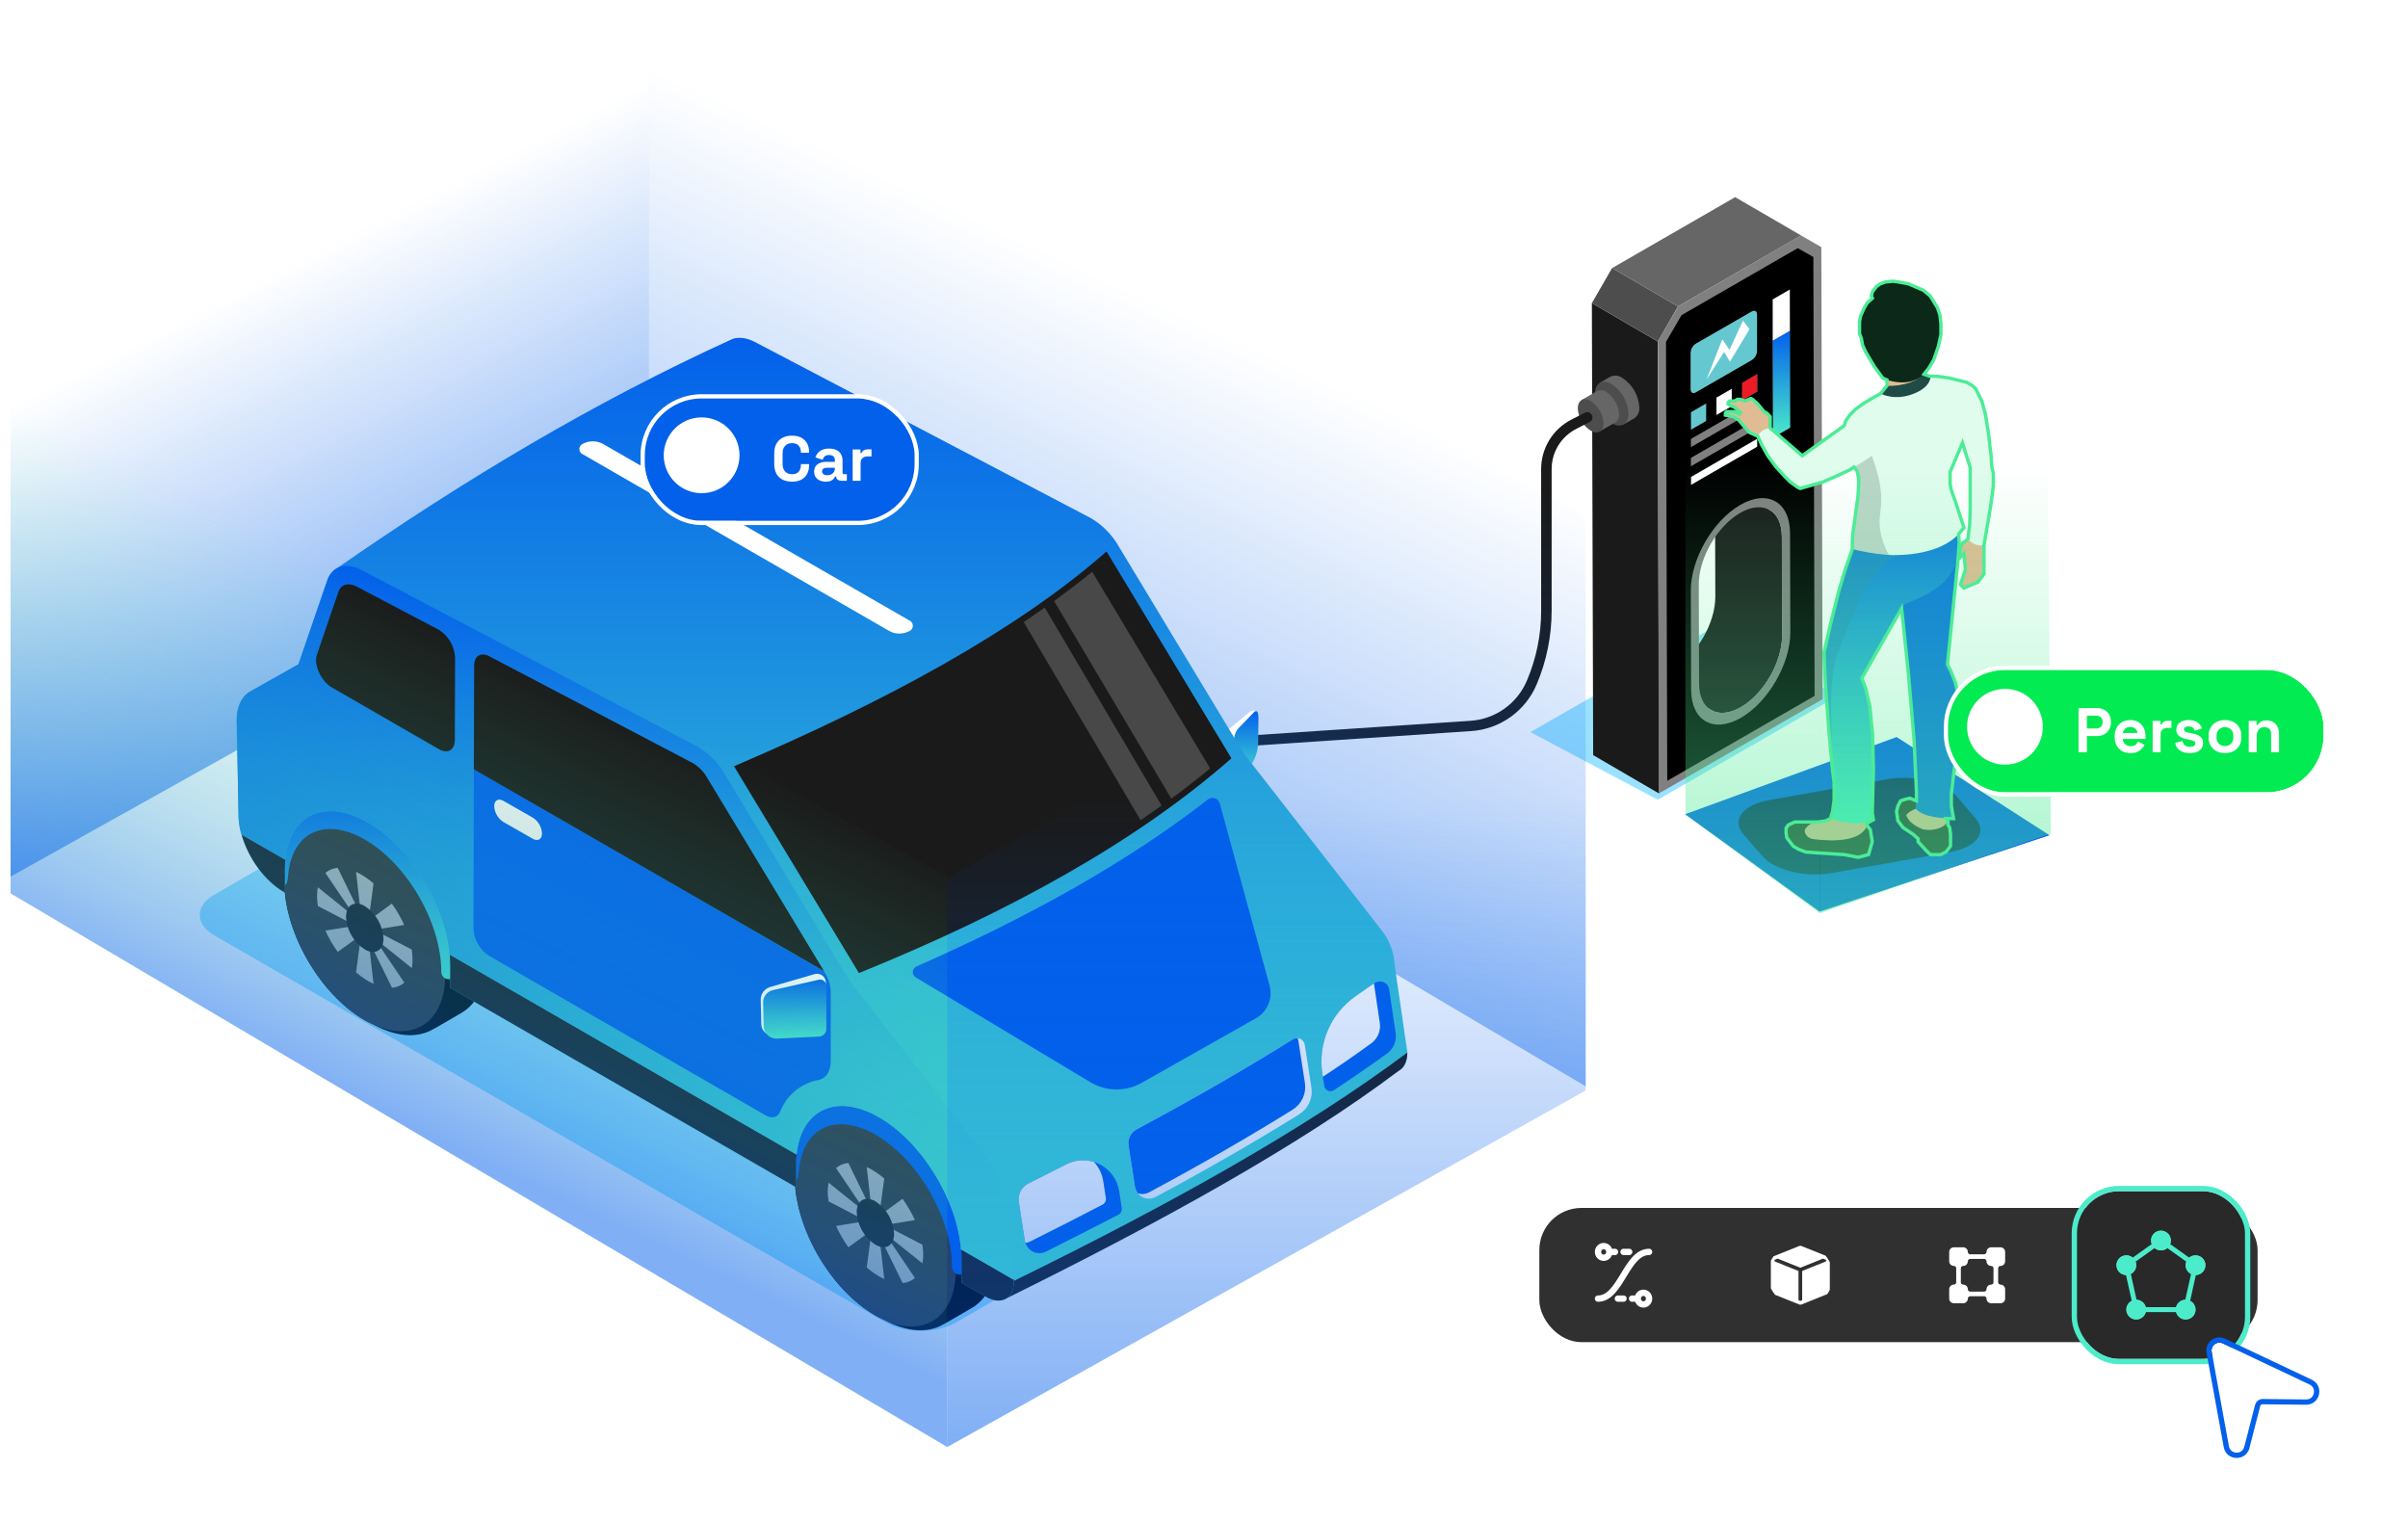 <svg width="228" height="144" viewBox="0 0 228 144" fill="none" xmlns="http://www.w3.org/2000/svg">
<g style="mix-blend-mode:multiply" opacity="0.4">
<path d="M173.969 65.911L162.503 59.235L144.917 69.314L156.967 75.711L173.969 65.911Z" fill="#00B7FF"/>
<g style="mix-blend-mode:multiply" opacity="0.4">
<path d="M173.969 65.911L162.503 59.235L144.917 69.314L156.967 75.711L173.969 65.911Z" fill="#00B7FF"/>
</g>
</g>
<path d="M158.497 63.27C160.668 62.019 162.422 58.982 162.414 56.496L162.387 47.12C162.387 45.881 161.945 45.012 161.241 44.602L167.573 48.288C168.277 48.685 168.714 49.566 168.718 50.805L168.746 60.181C168.746 62.667 167 65.704 164.829 66.955C163.735 67.583 162.748 67.642 162.045 67.229L155.713 63.544C156.417 63.957 157.403 63.898 158.497 63.27Z" fill="#1A1A1A"/>
<path d="M172.452 23.396C172.452 23.396 165.038 19.092 164.287 18.663L170.523 22.297L172.452 23.396Z" fill="#808080"/>
<path d="M156.965 32.328L150.725 28.694L150.848 71.494L157.088 75.127L156.965 32.328Z" fill="#1A1A1A"/>
<path d="M170.532 22.299L164.292 18.666L152.646 25.377L158.887 29.011L170.532 22.299Z" fill="#666666"/>
<path d="M158.878 29.011L152.638 25.378L150.725 28.694L156.977 32.327L158.878 29.011Z" fill="#4D4D4D"/>
<path d="M170.521 22.297L172.45 23.397L172.573 66.196L157.062 75.123L156.974 32.328L158.887 29.012L170.521 22.297ZM160.876 64.711C160.876 67.197 162.646 68.206 164.818 66.955C166.989 65.704 168.739 62.666 168.735 60.18L168.707 50.805C168.707 48.315 166.934 47.31 164.766 48.561C162.598 49.812 160.84 52.842 160.848 55.336L160.876 64.711Z" fill="#808080"/>
<path d="M167.845 32.24L167.873 41.457L169.52 40.504L169.496 31.291L167.845 32.24Z" fill="url(#paint0_linear_5648_2194)"/>
<path d="M160.118 45.161V45.931L166.403 42.309V41.539L160.118 45.161Z" fill="white"/>
<path d="M164.931 36.253L164.935 37.917L166.387 37.079L166.379 35.415L164.931 36.253Z" fill="#ED1C24"/>
<path d="M160.111 43.369L160.115 44.139L166.399 40.517L166.395 39.747L160.111 43.369Z" fill="#808080"/>
<path d="M162.521 37.645L162.525 39.309L163.977 38.471L163.973 36.808L162.521 37.645Z" fill="white"/>
<path d="M167.841 28.35L167.849 32.242L169.5 31.293L169.524 40.506L167.877 41.459L169.524 40.506L169.488 27.401L167.841 28.35Z" fill="white"/>
<path d="M160.107 41.579L160.111 42.349L166.395 38.727L166.391 37.953L160.107 41.579Z" fill="#808080"/>
<path d="M160.095 39.04L160.103 40.704L161.551 39.866L161.547 38.202L160.095 39.04Z" fill="#65C8D0"/>
<path d="M160.573 32.531C160.428 32.625 160.308 32.752 160.222 32.901C160.135 33.05 160.085 33.217 160.076 33.389V36.864C160.076 37.177 160.302 37.309 160.577 37.15L165.879 34.092C166.024 33.999 166.145 33.873 166.231 33.723C166.318 33.574 166.367 33.406 166.376 33.234V29.76C166.376 29.446 166.153 29.319 165.875 29.478L160.573 32.531Z" fill="#65C8D0"/>
<path d="M170.22 23.494L171.696 24.332L171.815 65.885L157.863 73.926L157.744 32.373L159.211 29.84L170.22 23.494ZM160.122 65.281C160.122 68.251 162.246 69.455 164.835 67.962C167.424 66.468 169.524 62.835 169.516 59.865L169.489 50.485C169.489 47.515 167.365 46.312 164.776 47.805C162.186 49.298 160.086 52.931 160.094 55.901L160.122 65.281ZM166.362 29.768C166.362 29.455 166.14 29.328 165.861 29.486L160.568 32.532C160.423 32.626 160.303 32.753 160.216 32.902C160.13 33.051 160.08 33.218 160.07 33.39V36.864C160.07 37.178 160.297 37.309 160.572 37.15L165.873 34.093C166.019 34 166.14 33.873 166.226 33.724C166.313 33.575 166.362 33.407 166.37 33.235V29.76L166.362 29.768ZM169.485 27.386L167.834 28.339V32.23L167.862 41.443L169.509 40.494L169.473 27.39L169.485 27.386ZM166.386 37.941L160.102 41.562V42.333L166.386 38.711V37.941ZM166.386 39.732L160.102 43.353V44.147L166.386 40.522V39.751V39.732ZM166.386 41.523L160.102 45.148V45.918L166.386 42.293V41.523ZM166.386 35.403L164.943 36.253V37.917L166.394 37.079V35.415L166.386 35.403ZM162.52 37.631V39.299L163.972 38.461V36.797L162.524 37.631H162.52ZM160.102 39.025V40.689L161.554 39.855V38.191L160.102 39.025Z" fill="black"/>
<path d="M165.648 31.171L163.799 34.24L163.246 33.319L161.583 35.936L163.075 32.12L163.755 33.128L165.036 30.352L165.648 31.171Z" fill="white"/>
<path d="M151.459 36.247L152.469 35.667C152.651 35.582 152.853 35.547 153.053 35.567C153.253 35.586 153.445 35.66 153.607 35.779C154.075 36.083 154.465 36.493 154.745 36.976C155.025 37.459 155.187 38.001 155.218 38.558C155.239 38.758 155.206 38.96 155.123 39.143C155.04 39.326 154.909 39.483 154.744 39.599L153.738 40.182L151.459 36.247Z" fill="#666666"/>
<path d="M152.601 40.071C153.492 40.587 154.192 40.17 154.192 39.145C154.161 38.59 154.002 38.05 153.725 37.568C153.449 37.085 153.064 36.673 152.601 36.366C151.714 35.853 151.01 36.27 151.01 37.295C151.041 37.849 151.201 38.388 151.477 38.87C151.753 39.352 152.138 39.763 152.601 40.071Z" fill="#4D4D4D"/>
<path d="M149.732 37.884L151.224 37.022C151.362 36.959 151.514 36.933 151.665 36.949C151.816 36.964 151.961 37.02 152.083 37.109C152.437 37.339 152.732 37.649 152.944 38.014C153.155 38.379 153.277 38.789 153.3 39.21C153.318 39.362 153.294 39.517 153.231 39.656C153.168 39.796 153.068 39.916 152.942 40.004L151.451 40.846L149.732 37.884Z" fill="#666666"/>
<path d="M150.61 40.77C151.283 41.167 151.828 40.842 151.828 40.067C151.804 39.647 151.681 39.237 151.47 38.872C151.258 38.507 150.964 38.197 150.61 37.967C149.938 37.57 149.393 37.895 149.393 38.67C149.417 39.09 149.539 39.5 149.751 39.865C149.962 40.23 150.257 40.54 150.61 40.77Z" fill="#4D4D4D"/>
<path d="M114.853 70.858C114.721 70.862 114.593 70.814 114.497 70.724C114.401 70.633 114.344 70.509 114.34 70.377C114.336 70.246 114.384 70.118 114.474 70.022C114.565 69.925 114.689 69.869 114.821 69.865L139.213 68.245C140.374 68.171 141.492 67.775 142.44 67.1C143.388 66.426 144.129 65.501 144.578 64.429C145.467 62.339 145.924 60.091 145.922 57.821V44.419C145.92 43.448 146.186 42.496 146.693 41.668C147.199 40.839 147.924 40.167 148.79 39.725L150.031 39.09C150.089 39.055 150.154 39.033 150.221 39.025C150.288 39.016 150.356 39.021 150.421 39.04C150.487 39.059 150.547 39.091 150.599 39.134C150.652 39.177 150.695 39.23 150.726 39.29C150.757 39.35 150.775 39.416 150.779 39.484C150.784 39.551 150.775 39.619 150.752 39.683C150.729 39.746 150.694 39.805 150.648 39.855C150.602 39.904 150.546 39.944 150.484 39.971L149.247 40.606C148.544 40.965 147.954 41.511 147.543 42.184C147.131 42.857 146.915 43.63 146.916 44.419V57.801C146.919 60.205 146.436 62.585 145.497 64.798C144.974 66.039 144.115 67.111 143.016 67.891C141.918 68.672 140.622 69.131 139.276 69.218L114.889 70.858H114.853Z" fill="#1A1A1A"/>
<path d="M172.289 86.31L159.554 77.089L179.581 69.781L194.054 79.076L172.289 86.31Z" fill="#0360EB"/>
<path d="M167.494 75.755L178.722 73.77C181.187 73.337 184.127 74.064 185.256 75.382L187.062 77.502C188.191 78.821 187.097 80.258 184.632 80.679L173.404 82.665C170.942 83.102 167.999 82.375 166.874 81.052L165.056 78.964C163.935 77.626 165.029 76.184 167.494 75.755Z" fill="#062C64"/>
<path d="M186.757 50.263L186.526 50.886L185.734 51.486L185.269 52.399L185.157 52.935C185.157 53.297 185.476 53.245 185.527 53.003L185.587 52.745L185.949 52.411L186.084 53.932L185.607 55.373L185.949 55.655L187.258 55.111L187.835 54.317V50.445L186.757 50.263Z" fill="#FFB294"/>
<path d="M182.019 76.029C181.999 76.185 181.958 76.338 181.895 76.482C181.671 76.373 181.414 76.348 181.172 76.411C180.931 76.473 180.719 76.62 180.575 76.823L180.177 77.451L181.895 78.92H183.653L184.425 78.17L184.103 76.526C183.381 76.506 182.672 76.337 182.019 76.029Z" fill="#FFB294"/>
<path d="M184.359 77.825C184.116 78.361 183.098 78.711 182.076 78.524C181.153 78.127 180.708 77.769 180.485 77.162C180.662 76.963 180.877 76.803 181.118 76.689C181.358 76.575 181.619 76.51 181.885 76.499L182.024 76.173L181.285 75.752C181.149 75.67 180.997 75.617 180.839 75.596C180.682 75.575 180.522 75.587 180.369 75.632C180.216 75.676 180.075 75.752 179.953 75.854C179.831 75.956 179.732 76.082 179.662 76.225C179.391 77.309 179.721 78.032 180.457 78.5L181.583 79.358C182.016 80.422 182.502 80.97 183.369 80.847C184.319 80.708 184.657 80.331 184.717 79.525C184.677 78.913 184.637 78.246 184.359 77.825Z" fill="#202020"/>
<path d="M184.43 62.946L185.46 51.986L179.924 56.267L180.608 62.732C180.974 66.453 181.709 74.486 181.355 76.531C182.151 77.476 184.235 77.48 184.935 77.476C184.048 73.049 187.186 67.966 184.43 62.946Z" fill="#0360EB"/>
<path d="M171.95 77.826H170.852L170.057 78.537L170.852 79.923L176.643 79.474L176.802 78.152L176.425 77.127C175.619 77.119 174.817 77.011 174.038 76.806C173.748 77.497 173.012 77.775 171.95 77.826Z" fill="#FFB294"/>
<path d="M180.202 57.267L176.285 64.177C178.05 68.005 177.004 76.487 177.398 77.563C176.857 78.262 173.186 77.889 173.421 77.225C173.68 75.951 173.73 74.644 173.568 73.354C173.389 71.424 172.975 68.537 172.713 61.838C173.528 58.026 174.399 54.523 175.433 51.91C175.683 51.27 175.948 50.686 176.229 50.159L185.178 48.785C186.534 54.71 183.3 55.977 180.202 57.267Z" fill="url(#paint1_linear_5648_2194)"/>
<path d="M170.127 77.826C168.958 77.858 168.978 78.648 169.153 79.224C169.347 79.63 169.647 79.976 170.021 80.226C170.396 80.477 170.831 80.621 171.28 80.646C172.251 80.646 174.653 80.896 174.653 80.896C175.389 81.187 176.207 81.195 176.948 80.916C177.266 79.919 177.346 79.006 176.805 78.136C176.256 79.605 173.846 79.725 171.654 79.443C171.153 79.375 170.676 78.811 170.978 78.406C171.22 78.097 171.566 77.885 171.953 77.811L170.127 77.826Z" fill="#202020"/>
<g style="mix-blend-mode:multiply" opacity="0.5">
<path d="M180.17 52.526C177.561 52.955 175.708 57.406 173.902 62.096C173.146 64.332 173.369 68.982 173.572 73.338C173.393 71.424 172.979 68.537 172.717 61.822C173.532 58.01 174.403 54.508 175.437 51.895L180.17 52.526Z" fill="#227FBC"/>
</g>
<path d="M186.312 51.048C186.71 49.353 186.511 46.867 186.527 44.27L185.513 40.843L186.213 36.225C187.776 36.514 188.269 40.136 188.599 44.266C189.073 46.037 188.174 49.031 187.852 51.588C187.358 51.739 186.845 51.565 186.312 51.048Z" fill="white"/>
<path d="M184.618 45.148C184.591 46.51 184.913 46.526 185.927 49.961C184.853 51.644 182.594 52.391 180.18 52.53C179.901 52.53 179.619 52.554 179.337 52.554C179.154 52.554 178.963 52.554 178.768 52.534C177.634 52.446 176.51 52.263 175.407 51.986C175.276 49.806 176.163 46.982 175.932 45.029C175.932 44.961 175.912 44.894 175.904 44.826C175.896 44.759 175.872 44.639 175.849 44.548C175.731 44.422 175.621 44.289 175.518 44.151C175.269 43.819 175.056 43.46 174.882 43.083C174.472 42.262 174.35 41.328 174.536 40.43C174.862 39.017 176.875 37.964 176.875 37.964C178.19 37.158 179.555 36.438 180.963 35.808C182.682 35.105 186.233 36.205 186.233 36.205C186.233 36.205 187.104 36.785 186.667 39.175C186.094 42.217 184.646 43.726 184.618 45.148Z" fill="white"/>
<g style="mix-blend-mode:multiply" opacity="0.2">
<path d="M178.842 52.531H178.771C177.637 52.443 176.513 52.26 175.41 51.983C175.279 49.803 176.165 46.98 175.935 45.026C175.935 44.958 175.915 44.891 175.907 44.823C175.899 44.756 175.875 44.637 175.851 44.545C175.734 44.419 175.624 44.286 175.521 44.148C175.272 43.816 175.058 43.458 174.885 43.08L176.336 40.868C178.178 45.212 178.289 46.757 178.003 48.81C177.74 50.688 178.846 52.531 178.842 52.531Z" fill="#121212"/>
</g>
<path d="M177.262 28.243C177.262 28.243 173.977 30.507 178.304 35.836C178.304 35.836 181.291 37.186 182.707 34.728C184.123 32.27 184.425 28.692 181.812 27.35C179.199 26.008 176.964 26.754 177.262 28.243Z" fill="black"/>
<path d="M178.4 33.898L178.734 37.023C179.49 37.646 182.314 36.84 182.234 35.871L181.335 33.298L178.4 33.898Z" fill="#FFB294"/>
<path d="M178.68 36.524L178.088 37.271C178.088 37.271 179.492 38.065 181.444 37.172C182.908 36.496 182.785 35.603 182.785 35.603L182.057 35.393C181.719 36.04 180.172 36.604 178.68 36.524Z" fill="#172935"/>
<path d="M177.262 28.243C177.262 28.243 173.977 30.507 178.304 35.836C178.304 35.836 181.291 37.186 182.707 34.728C184.123 32.27 184.425 28.692 181.812 27.35C179.199 26.008 176.964 26.754 177.262 28.243Z" fill="black"/>
<path d="M167.169 42.303L166.453 41.299L165.625 40.933L164.615 39.798L164.106 39.401L163.887 39.373L163.585 39.325C163.291 39.301 163.295 38.984 163.585 38.964H164.142L164.719 39.202L164.774 39.063L164.178 38.519L163.78 38.36C163.597 38.332 163.541 38.035 163.82 37.983H164.217L164.488 37.876C164.627 37.826 164.778 37.826 164.917 37.876L165.18 37.959L165.578 37.792C165.643 37.762 165.716 37.753 165.787 37.765C165.858 37.777 165.924 37.81 165.975 37.86L166.476 38.321L167.021 38.98C167.251 39.081 167.444 39.248 167.578 39.46C167.66 39.805 167.674 40.163 167.618 40.513L168.413 41.271L167.169 42.303Z" fill="#FFB294"/>
<path d="M166.455 41.301C167.167 43.378 169.378 45.832 170.484 46.225C173.121 45.597 175.595 44.421 177.747 42.775C179.405 41.698 177.615 38.279 175.587 39.554C175.587 39.554 170.723 43.128 170.643 43.128C170.564 43.128 167.612 40.555 167.612 40.555C167.367 40.55 167.126 40.619 166.92 40.752C166.713 40.885 166.552 41.076 166.455 41.301Z" fill="white"/>
<path d="M174.621 80.913L171.012 80.674L170.676 80.557L170.28 80.399L169.794 80.116L169.567 79.823L169.183 79.314L169.115 78.84V78.411L169.33 78.106L169.929 77.824H171.92H172.078L172.813 77.734L173.435 77.44L173.368 77.293L173.515 76.841L173.662 75.769V74.707V74.064L173.515 72.957L173.175 69.242L172.847 65.018L172.7 61.811L173.345 58.999L174.148 55.792L174.713 53.929L175.39 51.979V51.108L175.454 50.357L175.574 49.558L175.694 48.607L175.91 47.097L175.983 46.011V45.259L175.835 44.597L175.54 44.214L175.186 44.464L174.095 44.98L172.619 45.628L170.451 46.246L170.185 46.114L169.507 45.628L169.005 45.127L168.164 44.214L167.382 43.147L166.807 42.122L166.442 41.304L165.622 40.931L164.61 39.748L164.127 39.448L163.37 39.303V39.102L163.48 38.975H164.173L164.692 39.212L164.785 39.039L164.173 38.511L163.945 38.456L163.626 38.265V38.11L163.773 37.965H164.264L164.502 37.81H164.785L165.231 37.965L165.777 37.728L165.942 37.81L166.442 38.265L167.026 38.975L167.281 39.102L167.608 39.448V40.522L170.645 43.147L174.614 40.3L174.752 39.861L175.142 39.296L175.669 38.757L176.448 38.193L177.466 37.591L178.066 37.255L178.667 36.513V35.968L178.263 35.794L177.466 34.693L176.669 33.352L176.352 32.666L176.243 32.055L176.068 31.576V31.129V30.442L176.178 29.897L176.494 29.189L176.789 28.687L177.291 28.229L177.193 28.022L177.291 27.619L177.673 27.128L178.022 26.878L178.536 26.692L179.256 26.627L179.715 26.692L180.708 26.878L182.105 27.477L182.76 28.022L183.448 29.134L183.677 29.81L183.776 30.66V31.674L183.535 32.785L183.099 34.061L182.64 34.835L182.176 35.428L182.711 35.624H183.387L184.543 35.783L186.211 36.198L186.697 36.464L187.06 36.788L187.651 37.987L187.994 39.244L188.261 40.947L188.337 41.48L188.404 42.175L188.547 43.269V43.584L188.604 44.259L188.737 44.783V45.297V46.029L188.489 47.885L187.851 51.616V54.338L187.269 55.119L185.954 55.671L185.63 55.347L186.097 53.929L185.954 52.416L185.449 52.92L185.725 51.493L186.326 51.055L186.497 49.684L186.545 48.171V46.962V44.259L185.811 41.937L184.648 44.678V45.297V45.868L184.762 46.401L185.201 47.667L185.954 49.96L185.449 50.57L185.506 51.407L185.37 53.227L184.396 62.907L184.715 63.545L185.147 64.614L185.578 66.576V67.82V69.064L185.147 72.094L184.971 73.401L184.763 75.203V76.32L184.971 77.5H184.268L184.444 77.787V78.106L184.604 78.345L184.684 78.999V79.621V80.1L184.268 80.642L183.773 80.913H183.134H182.783L182.352 80.498L181.617 79.701V79.414L181.154 78.999L180.179 78.345L179.7 77.707L179.572 76.83L179.7 76.32L179.956 75.825L180.323 75.698L180.818 75.57L181.457 75.825V74.948L181.233 70.068L180.706 63.833L180.052 57.597L176.282 64.215L176.633 65.108L177.049 66.895L177.304 69.51L177.384 72.827L177.272 77.005L177.384 77.612L176.745 77.963V78.106L177.097 78.568L177.272 79.701L176.921 80.913L175.947 81.168L174.621 80.913Z" fill="#4CEC96" fill-opacity="0.17" stroke="#4CEC96" stroke-width="0.319"/>
<path opacity="0.5" d="M172.514 29.675L172.315 86.46L194.189 78.915L193.791 29.675H172.514Z" fill="url(#paint2_linear_5648_2194)"/>
<path opacity="0.5" d="M159.585 77.129L172.313 86.461L172.511 38.809L159.585 29.278V77.129Z" fill="url(#paint3_linear_5648_2194)"/>
<g filter="url(#filter0_b_5648_2194)">
<rect x="184.455" y="63.428" width="35.547" height="11.588" rx="5.381" fill="#03EB52"/>
<ellipse cx="189.837" cy="68.809" rx="3.588" ry="3.588" fill="white"/>
<path d="M196.809 71.222V67.036H198.531C198.794 67.036 199.025 67.09 199.224 67.198C199.428 67.301 199.585 67.449 199.697 67.64C199.812 67.831 199.87 68.059 199.87 68.322V68.405C199.87 68.665 199.81 68.892 199.691 69.087C199.575 69.278 199.416 69.428 199.212 69.535C199.013 69.639 198.786 69.691 198.531 69.691H197.598V71.222H196.809ZM197.598 68.973H198.453C198.64 68.973 198.792 68.922 198.907 68.818C199.023 68.714 199.081 68.573 199.081 68.393V68.334C199.081 68.154 199.023 68.013 198.907 67.909C198.792 67.805 198.64 67.754 198.453 67.754H197.598V68.973ZM201.723 71.305C201.428 71.305 201.166 71.244 200.939 71.12C200.716 70.993 200.541 70.815 200.413 70.588C200.29 70.357 200.228 70.086 200.228 69.775V69.703C200.228 69.392 200.29 69.123 200.413 68.896C200.537 68.665 200.71 68.487 200.933 68.364C201.157 68.236 201.416 68.172 201.711 68.172C202.002 68.172 202.255 68.238 202.47 68.37C202.685 68.497 202.853 68.676 202.972 68.908C203.092 69.135 203.152 69.4 203.152 69.703V69.96H200.993C201.001 70.163 201.077 70.329 201.22 70.456C201.364 70.584 201.539 70.648 201.746 70.648C201.958 70.648 202.113 70.602 202.213 70.51C202.313 70.418 202.388 70.317 202.44 70.205L203.056 70.528C203 70.632 202.918 70.745 202.811 70.869C202.707 70.989 202.568 71.092 202.392 71.18C202.217 71.263 201.994 71.305 201.723 71.305ZM200.999 69.398H202.386C202.37 69.227 202.301 69.089 202.177 68.985C202.057 68.882 201.9 68.83 201.705 68.83C201.501 68.83 201.34 68.882 201.22 68.985C201.101 69.089 201.027 69.227 200.999 69.398ZM203.822 71.222V68.256H204.564V68.591H204.671C204.715 68.471 204.787 68.383 204.887 68.328C204.99 68.272 205.11 68.244 205.245 68.244H205.604V68.914H205.233C205.042 68.914 204.885 68.965 204.761 69.069C204.637 69.169 204.576 69.324 204.576 69.535V71.222H203.822ZM207.355 71.305C206.968 71.305 206.651 71.222 206.404 71.054C206.157 70.887 206.007 70.648 205.955 70.337L206.649 70.157C206.677 70.297 206.723 70.406 206.787 70.486C206.854 70.566 206.936 70.624 207.032 70.66C207.131 70.692 207.239 70.707 207.355 70.707C207.53 70.707 207.66 70.678 207.743 70.618C207.827 70.554 207.869 70.476 207.869 70.385C207.869 70.293 207.829 70.223 207.749 70.175C207.67 70.124 207.542 70.082 207.367 70.05L207.199 70.02C206.992 69.98 206.803 69.926 206.631 69.858C206.46 69.787 206.322 69.689 206.219 69.565C206.115 69.442 206.063 69.282 206.063 69.087C206.063 68.792 206.171 68.567 206.386 68.411C206.601 68.252 206.884 68.172 207.235 68.172C207.566 68.172 207.841 68.246 208.06 68.393C208.279 68.541 208.423 68.734 208.491 68.973L207.791 69.189C207.759 69.037 207.693 68.93 207.594 68.866C207.498 68.802 207.379 68.77 207.235 68.77C207.092 68.77 206.982 68.796 206.906 68.848C206.83 68.896 206.793 68.963 206.793 69.051C206.793 69.147 206.832 69.219 206.912 69.266C206.992 69.31 207.1 69.344 207.235 69.368L207.402 69.398C207.626 69.438 207.827 69.492 208.006 69.559C208.19 69.623 208.333 69.717 208.437 69.84C208.545 69.96 208.598 70.124 208.598 70.331C208.598 70.642 208.485 70.883 208.258 71.054C208.034 71.222 207.733 71.305 207.355 71.305ZM210.67 71.305C210.375 71.305 210.11 71.246 209.874 71.126C209.639 71.006 209.454 70.833 209.318 70.606C209.183 70.379 209.115 70.106 209.115 69.787V69.691C209.115 69.372 209.183 69.099 209.318 68.872C209.454 68.645 209.639 68.471 209.874 68.352C210.11 68.232 210.375 68.172 210.67 68.172C210.965 68.172 211.23 68.232 211.465 68.352C211.7 68.471 211.886 68.645 212.021 68.872C212.157 69.099 212.224 69.372 212.224 69.691V69.787C212.224 70.106 212.157 70.379 212.021 70.606C211.886 70.833 211.7 71.006 211.465 71.126C211.23 71.246 210.965 71.305 210.67 71.305ZM210.67 70.636C210.901 70.636 211.092 70.562 211.244 70.415C211.395 70.263 211.471 70.048 211.471 69.769V69.709C211.471 69.43 211.395 69.217 211.244 69.069C211.096 68.918 210.905 68.842 210.67 68.842C210.439 68.842 210.247 68.918 210.096 69.069C209.944 69.217 209.868 69.43 209.868 69.709V69.769C209.868 70.048 209.944 70.263 210.096 70.415C210.247 70.562 210.439 70.636 210.67 70.636ZM212.92 71.222V68.256H213.661V68.645H213.769C213.817 68.541 213.906 68.443 214.038 68.352C214.17 68.256 214.369 68.208 214.636 68.208C214.867 68.208 215.068 68.262 215.24 68.37C215.415 68.473 215.551 68.619 215.646 68.806C215.742 68.989 215.79 69.205 215.79 69.452V71.222H215.037V69.512C215.037 69.288 214.981 69.121 214.869 69.009C214.761 68.898 214.606 68.842 214.403 68.842C214.172 68.842 213.992 68.92 213.865 69.075C213.737 69.227 213.673 69.44 213.673 69.715V71.222H212.92Z" fill="white"/>
<rect x="184.256" y="63.228" width="35.945" height="11.986" rx="5.581" stroke="white" stroke-width="0.399"/>
</g>
<path d="M150.141 103.246L89.69 136.404L1.199 83.391L61.651 51.027L150.141 103.246Z" fill="white" stroke="white" stroke-width="0.399"/>
<path opacity="0.5" d="M150.139 102.849L61.45 50.432V0L150.139 48.843V102.849Z" fill="url(#paint4_linear_5648_2194)"/>
<path opacity="0.5" d="M1 29.187V82.994L61.452 49.241V1.787L1 29.187Z" fill="url(#paint5_linear_5648_2194)"/>
<g style="mix-blend-mode:multiply" opacity="0.4">
<path d="M20.278 88.549L83.864 125.206C85.701 126.266 88.684 126.266 90.522 125.206L130.233 102.313C132.07 101.253 132.07 99.533 130.233 98.473L66.647 61.817C64.81 60.76 61.827 60.76 59.989 61.817L20.278 84.713C18.457 85.77 18.457 87.489 20.278 88.549Z" fill="#00B7FF"/>
</g>
<path d="M115.942 70.127V74.205C115.942 74.602 116.69 74.583 117.016 74.575L118.063 72.279C118.481 71.69 118.718 70.992 118.743 70.27L118.771 67.963C118.771 67.657 119.085 67.383 118.962 67.332C118.839 67.28 118.564 67.204 118.421 67.332L116.336 69.051C116.086 69.355 115.948 69.734 115.942 70.127Z" fill="white"/>
<path d="M116.833 70.128V74.206C116.833 74.603 116.976 74.698 117.159 74.444L118.559 72.28C118.917 71.669 119.114 70.978 119.132 70.27L119.156 67.963C119.156 67.395 118.985 67.169 118.731 67.435L117.171 69.047C116.953 69.366 116.835 69.742 116.833 70.128Z" fill="url(#paint6_linear_5648_2194)"/>
<path d="M29.257 77.324C28.04 78.031 27.221 79.433 27.022 81.398C26.988 81.711 26.971 82.025 26.97 82.34V84.5L64.196 62.889V60.729C64.197 60.415 64.214 60.101 64.248 59.788C64.446 57.803 65.266 56.421 66.487 55.714L29.257 77.324Z" fill="black"/>
<path d="M77.673 105.231C76.452 105.938 75.632 107.34 75.433 109.306C75.401 109.618 75.385 109.932 75.386 110.247V112.407L112.627 90.797V88.64C112.627 88.325 112.643 88.009 112.675 87.695C112.874 85.73 113.693 84.332 114.914 83.621L77.673 105.231Z" fill="black"/>
<path d="M46.094 89.952C46.094 85.087 42.717 79.25 38.497 76.808C38.251 76.665 38.004 76.541 37.762 76.41C35.526 75.16 33.502 75.052 32.034 75.902L29.338 77.487C27.87 78.332 26.951 80.155 26.951 82.748C26.951 82.772 26.951 82.796 26.951 82.82C26.951 83.026 26.923 83.217 26.919 83.447C26.919 88.296 30.288 94.133 34.524 96.587C34.782 96.733 35.048 96.865 35.319 96.984C37.678 98.287 39.786 98.311 41.262 97.282C41.17 97.346 41.087 97.413 40.991 97.469L43.688 95.904C45.163 95.046 46.074 93.232 46.074 90.647C46.074 90.623 46.074 90.603 46.074 90.579C46.078 90.376 46.094 90.17 46.094 89.952Z" fill="black"/>
<path d="M34.52 96.583C30.284 94.129 26.912 88.291 26.916 83.443C26.919 78.594 30.336 76.664 34.568 79.075C38.8 81.485 42.164 87.35 42.164 92.219C42.164 97.087 38.744 99.009 34.52 96.583Z" fill="#333333"/>
<path d="M38.994 91.66L35.414 88.785L38.282 93.034C37.959 93.323 37.546 93.493 37.113 93.514L34.897 89.003L35.367 93.149C35.079 93.018 34.802 92.864 34.539 92.688C34.249 92.497 33.973 92.286 33.712 92.057L34.185 88.534L31.978 90.123C31.52 89.492 31.128 88.816 30.809 88.106L33.676 87.641L30.097 85.778C30.047 85.469 30.021 85.155 30.021 84.841C30.018 84.562 30.044 84.282 30.097 84.007L33.676 86.882L30.809 82.649C31.133 82.362 31.545 82.194 31.978 82.173L34.185 86.692L33.712 82.546C33.999 82.68 34.276 82.835 34.539 83.011C34.829 83.202 35.106 83.413 35.367 83.642L34.897 87.164L37.101 85.552C37.558 86.185 37.95 86.862 38.27 87.573L35.403 88.038L38.982 89.9C39.032 90.21 39.057 90.524 39.058 90.838C39.064 91.113 39.042 91.388 38.994 91.66Z" fill="#B3B3B3"/>
<path d="M36.311 88.853C36.278 88.239 36.1 87.641 35.792 87.108C35.484 86.575 35.054 86.123 34.537 85.788C33.558 85.224 32.763 85.688 32.763 86.824C32.796 87.439 32.974 88.037 33.282 88.569C33.59 89.102 34.02 89.555 34.537 89.89C35.515 90.454 36.311 89.989 36.311 88.853Z" fill="#1A1A1A"/>
<path d="M38.773 76.327C38.511 76.176 38.248 76.041 38.03 75.93C36.866 75.231 35.542 74.841 34.184 74.798C33.332 74.786 32.493 75.003 31.754 75.426L29.046 76.99L29.018 77.01C27.323 78.015 26.389 80.044 26.381 82.816C26.381 83.014 26.353 83.213 26.353 83.431C26.353 83.65 26.353 83.753 26.353 83.912C26.699 83.912 27.192 84.102 27.268 83.03C27.562 78.853 30.684 77.276 34.542 79.484C38.567 81.815 41.784 87.379 41.784 92.021C41.784 92.111 41.801 92.2 41.835 92.283C41.869 92.367 41.919 92.442 41.983 92.506C42.047 92.57 42.122 92.621 42.206 92.655C42.289 92.69 42.378 92.708 42.468 92.708H42.667L46.604 90.436C46.604 90.273 46.628 90.111 46.628 89.94C46.652 84.869 43.192 78.885 38.773 76.327Z" fill="url(#paint7_linear_5648_2194)"/>
<path d="M94.416 117.907C94.416 113.043 91.043 107.209 86.823 104.767C86.574 104.624 86.327 104.492 86.083 104.37C83.848 103.119 81.824 103.008 80.356 103.858L77.659 105.422C76.192 106.268 75.273 108.091 75.273 110.688V110.755C75.273 110.962 75.245 111.152 75.245 111.387C75.245 116.231 78.61 122.069 82.846 124.523C83.103 124.669 83.369 124.802 83.641 124.92C86 126.226 88.112 126.246 89.583 125.218C89.496 125.281 89.408 125.349 89.317 125.404L92.013 123.84C93.485 122.986 94.4 121.167 94.4 118.582C94.4 118.562 94.4 118.538 94.4 118.515C94.416 118.332 94.416 118.125 94.416 117.907Z" fill="black"/>
<path d="M82.861 124.54C78.626 122.086 75.253 116.249 75.261 111.404C75.269 106.559 78.677 104.621 82.909 107.036C87.141 109.45 90.51 115.315 90.506 120.18C90.502 125.044 87.085 126.966 82.861 124.54Z" fill="#333333"/>
<path d="M87.335 119.615L83.755 116.744L86.627 120.993C86.303 121.28 85.89 121.448 85.458 121.469L83.25 116.95L83.724 121.096C83.434 120.965 83.156 120.809 82.892 120.631C82.603 120.44 82.327 120.231 82.065 120.004L82.538 116.478L80.331 118.09C79.874 117.457 79.483 116.78 79.162 116.069L82.033 115.604L78.454 113.742C78.4 113.432 78.374 113.119 78.374 112.805C78.371 112.525 78.397 112.245 78.454 111.971L82.033 114.846L79.162 110.597C79.485 110.308 79.898 110.138 80.331 110.116L82.538 114.639L82.065 110.493C82.353 110.624 82.629 110.778 82.892 110.954C83.183 111.146 83.46 111.357 83.724 111.585L83.25 115.108L85.458 113.5C85.913 114.132 86.305 114.808 86.627 115.517L83.755 115.981L87.335 117.848C87.386 118.156 87.413 118.468 87.415 118.781C87.416 119.061 87.389 119.34 87.335 119.615Z" fill="#B3B3B3"/>
<path d="M84.656 116.799C84.623 116.186 84.446 115.59 84.14 115.059C83.833 114.527 83.404 114.076 82.89 113.741C81.911 113.181 81.116 113.642 81.116 114.777C81.149 115.392 81.326 115.99 81.635 116.523C81.943 117.055 82.373 117.508 82.89 117.843C83.864 118.407 84.656 117.942 84.656 116.799Z" fill="#1A1A1A"/>
<path d="M87.115 104.282C86.852 104.131 86.594 103.996 86.375 103.885C85.21 103.186 83.884 102.796 82.525 102.753C81.674 102.741 80.834 102.958 80.095 103.381L77.391 104.945L77.359 104.969C75.669 105.974 74.73 108.003 74.722 110.771C74.722 110.969 74.698 111.168 74.694 111.39C74.694 111.545 74.694 111.708 74.714 111.867C75.06 111.867 75.553 112.057 75.629 110.985C75.923 106.812 79.049 105.231 82.903 107.439C86.928 109.77 90.149 115.334 90.145 119.976C90.146 120.158 90.219 120.332 90.348 120.46C90.477 120.589 90.651 120.662 90.833 120.663H91.028L94.97 118.391C94.97 118.228 94.989 118.066 94.989 117.895C94.993 112.828 91.537 106.84 87.115 104.282Z" fill="#0360EB"/>
<path d="M133.255 99.653C133.255 100.483 132.957 101.07 132.48 101.344L95.242 122.954C94.761 123.236 94.097 123.201 93.357 122.772L91.042 121.441V119.277C91.042 118.948 91.042 118.622 90.995 118.289C90.597 113.523 87.272 108.103 83.227 105.776C79.183 103.449 75.858 105.045 75.424 109.306C75.39 109.62 75.373 109.935 75.373 110.251V112.407L42.633 93.529V91.373C42.633 91.047 42.613 90.71 42.585 90.376C42.188 85.611 38.863 80.195 34.822 77.868C30.781 75.541 27.445 77.133 27.015 81.398C26.979 81.71 26.962 82.025 26.963 82.339V84.499L26.848 84.432C25.046 83.391 23.487 81.207 22.871 79.011C22.725 78.514 22.634 78.003 22.6 77.486L22.406 68.639C22.306 67.138 22.771 65.978 23.67 65.482L28.244 62.909L30.972 54.967C31.117 54.504 31.423 54.108 31.835 53.851C44.073 45.321 56.465 37.979 69.085 32.217C69.705 31.86 70.548 31.903 71.471 32.376L103.288 49.054C104.4 49.71 105.32 50.649 105.952 51.774L117.736 71.292L130.773 88.022C131.545 88.97 131.993 90.14 132.05 91.361L133.243 99.541L133.255 99.653Z" fill="url(#paint8_linear_5648_2194)"/>
<path d="M27.021 81.397C26.985 81.71 26.968 82.024 26.969 82.338V84.499L26.854 84.431C25.052 83.391 23.493 81.207 22.877 79.011L27.021 81.397Z" fill="#1A1A1A"/>
<path d="M132.482 101.349C122.996 108.497 109.9 115.712 95.24 122.955C95.713 122.681 96.008 122.093 96.012 121.264C110.433 114.203 123.386 107.039 133.253 99.653C133.249 100.487 132.955 101.071 132.482 101.349Z" fill="#1A1A1A"/>
<path d="M75.434 109.308C75.401 109.62 75.385 109.935 75.386 110.249V112.409L42.63 93.531V91.375C42.63 91.045 42.611 90.712 42.583 90.378L75.434 109.308Z" fill="#1A1A1A"/>
<path d="M96.01 121.168V121.267C96.01 122.943 94.816 123.618 93.353 122.776L91.042 121.442V119.286C91.042 118.956 91.042 118.627 91.002 118.289L96.01 121.168Z" fill="#1A1A1A"/>
<path d="M66.022 70.676C67.133 71.332 68.053 72.269 68.686 73.392L80.475 92.909L93.511 109.651C94.282 110.6 94.73 111.77 94.788 112.991L95.981 121.171L90.994 118.292C90.596 113.527 87.267 108.11 83.227 105.783C79.186 103.456 75.853 105.053 75.42 109.314L42.577 90.384C42.179 85.618 38.854 80.202 34.814 77.875C30.773 75.548 27.436 77.14 27.007 81.405L22.858 79.023C22.718 78.525 22.627 78.014 22.588 77.498L22.437 68.638C22.337 67.138 22.799 65.978 23.698 65.462L28.267 62.889L31.004 54.927C31.469 53.577 32.758 53.195 34.237 53.974L66.022 70.676Z" fill="url(#paint9_linear_5648_2194)"/>
<path d="M69.647 72.79L81.327 92.128C95.716 86.295 107.715 79.604 116.596 71.797L104.872 52.379C104.836 52.319 104.796 52.271 104.764 52.216C96.277 59.681 83.996 66.349 69.495 72.547C69.547 72.627 69.599 72.722 69.647 72.79Z" fill="#1A1A1A"/>
<path opacity="0.2" d="M98.92 57.524C98.276 57.981 97.604 58.438 96.931 58.894L107.996 77.65C108.672 77.189 109.341 76.728 109.985 76.264L98.92 57.524Z" fill="white"/>
<path opacity="0.2" d="M103.414 54.13C102.284 55.055 101.075 55.976 99.81 56.91L110.903 75.613C112.189 74.668 113.415 73.714 114.582 72.75L103.414 54.13Z" fill="white"/>
<path d="M78.117 92.13C78.45 92.657 78.637 93.263 78.658 93.885V100.449C78.658 101.454 78.208 102.121 77.465 102.256C76.657 102.408 75.902 102.765 75.272 103.292C74.642 103.819 74.157 104.499 73.865 105.266C73.635 105.798 73.094 105.945 72.466 105.584L46.304 90.494C45.873 90.213 45.515 89.835 45.258 89.39C45.001 88.945 44.852 88.446 44.825 87.933L44.868 72.843L78.025 91.955L78.117 92.13ZM50.436 79.423C50.918 79.701 51.303 79.474 51.303 78.926C51.289 78.627 51.203 78.335 51.053 78.076C50.903 77.816 50.693 77.596 50.44 77.433L47.656 75.845C47.175 75.567 46.785 75.789 46.785 76.333C46.801 76.634 46.887 76.927 47.038 77.188C47.188 77.449 47.399 77.671 47.652 77.834L50.436 79.423Z" fill="#0360EB"/>
<path d="M50.453 77.417C50.705 77.58 50.915 77.8 51.065 78.06C51.215 78.319 51.301 78.611 51.316 78.91C51.316 79.459 50.918 79.685 50.449 79.407L47.664 77.818C47.411 77.655 47.2 77.433 47.05 77.172C46.899 76.911 46.812 76.618 46.797 76.317C46.797 75.773 47.195 75.551 47.668 75.829L50.453 77.417Z" fill="#F2F2F2"/>
<path d="M65.648 72.273C66.205 72.619 66.664 73.102 66.98 73.675L78.021 91.942L44.868 72.841L44.895 63.013C44.895 62.104 45.528 61.715 46.319 62.127L65.564 72.23L65.648 72.273Z" fill="#1A1A1A"/>
<path d="M41.587 59.647C42.024 59.932 42.388 60.315 42.649 60.766C42.91 61.218 43.061 61.724 43.09 62.244L43.066 70.063C43.066 71.024 42.386 71.409 41.555 70.929L31.429 65.091C30.402 64.5 29.679 62.935 30.001 61.998L32.041 56.041C32.284 55.323 32.98 55.12 33.763 55.529L41.527 59.615L41.587 59.647Z" fill="#1A1A1A"/>
<path d="M106.218 114.376C106.236 114.499 106.216 114.625 106.161 114.737C106.105 114.848 106.017 114.94 105.907 115C103.709 116.138 101.417 117.306 99.031 118.502C98.851 118.591 98.655 118.64 98.455 118.646C98.254 118.652 98.055 118.614 97.871 118.535C97.687 118.457 97.522 118.339 97.388 118.191C97.254 118.043 97.153 117.867 97.094 117.676C97.069 117.612 97.05 117.546 97.038 117.478L96.457 113.733C96.421 113.403 96.483 113.07 96.636 112.775C96.789 112.481 97.026 112.238 97.316 112.077C98.553 111.458 99.77 110.846 100.956 110.239C101.357 110.029 101.796 109.902 102.248 109.864C102.699 109.826 103.154 109.877 103.585 110.016C104.203 110.21 104.755 110.573 105.177 111.064C105.599 111.556 105.874 112.156 105.971 112.796L106.218 114.376Z" fill="#0360EB"/>
<path d="M123.015 105.498C118.982 108.011 114.48 110.609 109.413 113.329C109.136 113.479 108.815 113.525 108.507 113.459C108.2 113.394 107.925 113.221 107.734 112.971C107.598 112.794 107.507 112.587 107.468 112.368L106.859 108.46C106.811 108.156 106.859 107.844 106.997 107.568C107.134 107.291 107.355 107.065 107.627 106.919C113.135 103.965 118.02 101.146 122.395 98.406C122.501 98.339 122.622 98.3 122.748 98.292C122.873 98.284 122.998 98.307 123.112 98.359C123.227 98.412 123.326 98.492 123.401 98.592C123.476 98.692 123.526 98.81 123.544 98.934L123.62 99.41L124.049 102.19L124.172 102.984C124.245 103.47 124.175 103.967 123.969 104.413C123.764 104.86 123.432 105.237 123.015 105.498Z" fill="white"/>
<path d="M122.399 105.057C118.366 107.571 113.863 110.168 108.796 112.888C108.635 112.975 108.457 113.027 108.274 113.042C108.091 113.056 107.907 113.032 107.734 112.971C107.598 112.795 107.507 112.587 107.468 112.368L106.859 108.46C106.811 108.156 106.859 107.844 106.997 107.568C107.134 107.292 107.355 107.065 107.627 106.92C113.135 103.965 118.02 101.146 122.395 98.406C122.534 98.318 122.699 98.278 122.864 98.294C122.897 98.356 122.918 98.424 122.928 98.493L123.003 98.97L123.433 101.749L123.556 102.544C123.629 103.03 123.559 103.526 123.353 103.973C123.148 104.42 122.816 104.796 122.399 105.057Z" fill="#0360EB"/>
<path d="M131.358 99.725C129.768 100.881 128.077 102.04 126.291 103.22C126.209 103.273 126.115 103.306 126.018 103.314C125.92 103.322 125.822 103.305 125.732 103.266C125.642 103.226 125.564 103.165 125.504 103.088C125.444 103.01 125.404 102.919 125.389 102.823L125.253 101.961L125.206 101.675C124.989 100.273 125.173 98.839 125.736 97.537C126.299 96.235 127.218 95.117 128.387 94.313C128.964 93.916 129.537 93.519 130.09 93.122L130.137 93.086C130.261 92.997 130.406 92.941 130.557 92.924C130.709 92.907 130.862 92.93 131.002 92.989C131.143 93.049 131.265 93.143 131.358 93.264C131.451 93.385 131.512 93.527 131.533 93.677L132.146 97.799C132.202 98.162 132.158 98.532 132.019 98.871C131.881 99.211 131.652 99.506 131.358 99.725Z" fill="#0360EB"/>
<path d="M104.404 114.043C102.208 115.189 99.916 116.358 97.527 117.549C97.391 117.616 97.244 117.659 97.094 117.676C97.069 117.612 97.05 117.546 97.038 117.478L96.457 113.733C96.421 113.403 96.483 113.07 96.636 112.775C96.789 112.481 97.026 112.238 97.316 112.077C98.553 111.458 99.77 110.846 100.956 110.239C101.357 110.029 101.796 109.902 102.248 109.864C102.699 109.826 103.154 109.877 103.585 110.016C104.053 110.519 104.358 111.152 104.46 111.831L104.706 113.419C104.728 113.542 104.711 113.668 104.657 113.78C104.602 113.892 104.514 113.984 104.404 114.043Z" fill="white"/>
<path d="M129.851 98.767C128.401 99.826 126.868 100.885 125.253 101.944L125.206 101.658C124.989 100.256 125.173 98.822 125.736 97.52C126.299 96.218 127.218 95.1 128.387 94.296C128.964 93.899 129.537 93.502 130.09 93.105L130.643 96.833C130.7 97.197 130.657 97.57 130.518 97.911C130.378 98.252 130.148 98.548 129.851 98.767Z" fill="white"/>
<path d="M86.707 92.536L103.244 102.463C103.975 102.9 104.81 103.136 105.662 103.146C106.514 103.157 107.354 102.942 108.096 102.523L118.914 96.407C119.445 96.108 119.861 95.639 120.095 95.077C120.329 94.514 120.368 93.889 120.206 93.302L115.493 76.06C115.462 75.947 115.403 75.844 115.322 75.759C115.241 75.674 115.141 75.611 115.029 75.575C114.918 75.538 114.799 75.529 114.684 75.55C114.569 75.57 114.46 75.618 114.368 75.691C106.899 81.516 97.58 86.746 86.779 91.499C86.68 91.542 86.594 91.61 86.532 91.698C86.47 91.785 86.433 91.888 86.426 91.996C86.418 92.103 86.441 92.21 86.49 92.305C86.54 92.4 86.615 92.48 86.707 92.536Z" fill="#0360EB"/>
<path d="M55.233 43.041L84.246 59.767C84.527 59.911 84.838 59.986 85.153 59.986C85.468 59.986 85.779 59.911 86.06 59.767C86.169 59.73 86.263 59.659 86.33 59.566C86.397 59.472 86.433 59.36 86.433 59.245C86.433 59.13 86.397 59.018 86.33 58.924C86.263 58.83 86.169 58.76 86.06 58.723L57.039 41.997C56.757 41.856 56.447 41.782 56.132 41.782C55.817 41.782 55.507 41.856 55.225 41.997C55.117 42.035 55.022 42.106 54.956 42.2C54.89 42.294 54.855 42.407 54.855 42.522C54.856 42.637 54.893 42.749 54.961 42.842C55.029 42.935 55.124 43.005 55.233 43.041Z" fill="white"/>
<path d="M77.79 92.312C77.926 92.396 78.036 92.518 78.106 92.662C78.176 92.806 78.205 92.966 78.188 93.126L77.79 96.878C77.769 97.07 77.683 97.249 77.545 97.385C77.407 97.521 77.227 97.606 77.034 97.625L73.248 98.022C73.098 98.036 72.947 98.018 72.804 97.97C72.662 97.921 72.531 97.844 72.42 97.741C72.31 97.639 72.222 97.514 72.164 97.376C72.105 97.237 72.076 97.088 72.079 96.938L72.027 94.67C72.02 94.401 72.101 94.136 72.258 93.917C72.416 93.698 72.64 93.536 72.898 93.455L77.126 92.228C77.237 92.197 77.352 92.189 77.466 92.203C77.581 92.217 77.691 92.254 77.79 92.312Z" fill="white"/>
<path d="M78.243 93.332V97.414C78.242 97.601 78.17 97.781 78.04 97.916C77.911 98.051 77.734 98.132 77.547 98.141L73.538 98.331C73.223 98.341 72.918 98.226 72.688 98.012C72.457 97.798 72.321 97.501 72.309 97.188L72.257 94.916C72.254 94.646 72.343 94.383 72.509 94.171C72.675 93.958 72.909 93.808 73.172 93.745L77.523 92.76C77.609 92.74 77.699 92.74 77.785 92.76C77.871 92.779 77.952 92.818 78.021 92.873C78.09 92.928 78.146 92.998 78.184 93.077C78.223 93.156 78.243 93.243 78.243 93.332Z" fill="url(#paint10_linear_5648_2194)"/>
<path opacity="0.5" d="M89.689 136.999L1 84.582V34.15L89.689 82.994V136.999Z" fill="url(#paint11_linear_5648_2194)"/>
<path opacity="0.5" d="M89.691 83.192V136.999L150.142 103.246V48.843L89.691 83.192Z" fill="url(#paint12_linear_5648_2194)"/>
<g filter="url(#filter1_b_5648_2194)">
<rect x="61.051" y="37.725" width="25.547" height="11.588" rx="5.381" fill="#0360EB"/>
<ellipse cx="66.433" cy="43.106" rx="3.588" ry="3.588" fill="white"/>
<path d="M74.996 45.602C74.477 45.602 74.067 45.459 73.764 45.172C73.461 44.881 73.309 44.466 73.309 43.928V42.923C73.309 42.385 73.461 41.973 73.764 41.686C74.067 41.395 74.477 41.249 74.996 41.249C75.51 41.249 75.906 41.391 76.186 41.674C76.469 41.953 76.61 42.337 76.61 42.828V42.864H75.833V42.804C75.833 42.557 75.763 42.353 75.624 42.194C75.488 42.035 75.279 41.955 74.996 41.955C74.717 41.955 74.497 42.041 74.338 42.212C74.178 42.383 74.099 42.617 74.099 42.911V43.94C74.099 44.231 74.178 44.464 74.338 44.64C74.497 44.811 74.717 44.897 74.996 44.897C75.279 44.897 75.488 44.817 75.624 44.657C75.763 44.494 75.833 44.291 75.833 44.048V43.94H76.61V44.024C76.61 44.514 76.469 44.901 76.186 45.184C75.906 45.463 75.51 45.602 74.996 45.602ZM78.198 45.602C77.987 45.602 77.797 45.566 77.63 45.495C77.463 45.419 77.329 45.311 77.229 45.172C77.134 45.028 77.086 44.855 77.086 44.651C77.086 44.448 77.134 44.279 77.229 44.143C77.329 44.004 77.465 43.9 77.636 43.832C77.811 43.761 78.011 43.725 78.234 43.725H79.047V43.557C79.047 43.418 79.003 43.304 78.915 43.217C78.828 43.125 78.688 43.079 78.497 43.079C78.31 43.079 78.17 43.123 78.078 43.211C77.987 43.294 77.927 43.404 77.899 43.539L77.205 43.306C77.253 43.155 77.329 43.017 77.433 42.894C77.54 42.766 77.682 42.664 77.857 42.589C78.037 42.509 78.254 42.469 78.509 42.469C78.9 42.469 79.209 42.567 79.436 42.762C79.663 42.957 79.776 43.24 79.776 43.611V44.717C79.776 44.837 79.832 44.897 79.944 44.897H80.183V45.519H79.681C79.533 45.519 79.412 45.483 79.316 45.411C79.22 45.339 79.173 45.243 79.173 45.124V45.118H79.059C79.043 45.166 79.007 45.23 78.951 45.309C78.896 45.385 78.808 45.453 78.688 45.513C78.569 45.572 78.405 45.602 78.198 45.602ZM78.329 44.992C78.541 44.992 78.712 44.935 78.844 44.819C78.979 44.699 79.047 44.542 79.047 44.347V44.287H78.288C78.148 44.287 78.038 44.317 77.959 44.377C77.879 44.436 77.839 44.52 77.839 44.628C77.839 44.735 77.881 44.823 77.965 44.891C78.049 44.959 78.17 44.992 78.329 44.992ZM80.734 45.519V42.553H81.475V42.888H81.583C81.627 42.768 81.699 42.68 81.798 42.624C81.902 42.569 82.022 42.541 82.157 42.541H82.516V43.211H82.145C81.954 43.211 81.796 43.262 81.673 43.366C81.549 43.466 81.487 43.621 81.487 43.832V45.519H80.734Z" fill="white"/>
<rect x="60.852" y="37.525" width="25.945" height="11.986" rx="5.581" stroke="white" stroke-width="0.399"/>
</g>
<rect x="145.751" y="114.365" width="68.008" height="12.707" rx="3.986" fill="#303030"/>
<path d="M155.068 122.95C155.068 123.097 155.125 123.238 155.225 123.341C155.326 123.445 155.463 123.503 155.605 123.503C155.748 123.503 155.885 123.445 155.985 123.341C156.086 123.238 156.143 123.097 156.143 122.95C156.143 122.804 156.086 122.663 155.985 122.56C155.885 122.456 155.748 122.398 155.605 122.398C155.463 122.398 155.326 122.456 155.225 122.56C155.125 122.663 155.068 122.804 155.068 122.95ZM155.068 122.95H154.531M152.381 118.528C152.381 118.675 152.324 118.816 152.224 118.919C152.123 119.023 151.986 119.081 151.844 119.081C151.701 119.081 151.564 119.023 151.464 118.919C151.363 118.816 151.306 118.675 151.306 118.528C151.306 118.382 151.363 118.241 151.464 118.137C151.564 118.034 151.701 117.976 151.844 117.976C151.986 117.976 152.123 118.034 152.224 118.137C152.324 118.241 152.381 118.382 152.381 118.528ZM152.381 118.528H152.918M154.262 118.528H153.725M153.725 122.95H153.187M151.306 122.95C153.456 122.95 153.993 118.528 156.143 118.528" stroke="white" stroke-width="0.598" stroke-linecap="round" stroke-linejoin="round"/>
<g clip-path="url(#clip0_5648_2194)">
<path fill-rule="evenodd" clip-rule="evenodd" d="M173.09 118.98C173.138 118.999 173.18 119.033 173.209 119.076C173.238 119.12 173.254 119.171 173.254 119.223V122.252C173.254 122.304 173.238 122.356 173.209 122.399C173.18 122.442 173.138 122.476 173.09 122.495L170.561 123.509C170.498 123.534 170.429 123.534 170.366 123.509L167.838 122.495C167.789 122.476 167.748 122.442 167.718 122.399C167.689 122.356 167.673 122.304 167.673 122.252V119.223C167.673 119.171 167.689 119.12 167.718 119.076C167.748 119.033 167.789 119 167.838 118.98L170.269 118.005L170.271 118.005L170.366 117.966C170.429 117.941 170.499 117.941 170.561 117.966L170.657 118.005L170.658 118.005L173.09 118.98ZM172.61 119.164L170.464 120.025L168.317 119.164L168.022 119.283V119.423L170.289 120.332V123.102L170.464 123.172L170.638 123.102V120.332L172.905 119.423V119.283L172.61 119.165V119.164Z" fill="white"/>
</g>
<path d="M189.414 119.857C189.531 119.857 189.644 119.81 189.726 119.727C189.809 119.645 189.856 119.532 189.856 119.415V118.532C189.856 118.415 189.809 118.303 189.726 118.22C189.644 118.137 189.531 118.091 189.414 118.091H188.531C188.414 118.091 188.302 118.137 188.219 118.22C188.136 118.303 188.09 118.415 188.09 118.532C188.09 118.654 187.991 118.753 187.869 118.753H186.545C186.423 118.753 186.324 118.654 186.324 118.532C186.324 118.415 186.278 118.303 186.195 118.22C186.112 118.137 186 118.091 185.883 118.091H185C184.883 118.091 184.77 118.137 184.688 118.22C184.605 118.303 184.558 118.415 184.558 118.532V119.415C184.558 119.532 184.605 119.645 184.688 119.727C184.77 119.81 184.883 119.857 185 119.857C185.122 119.857 185.221 119.955 185.221 120.077V121.402C185.221 121.524 185.122 121.622 185 121.622C184.883 121.622 184.77 121.669 184.688 121.752C184.605 121.834 184.558 121.947 184.558 122.064V122.947C184.558 123.064 184.605 123.176 184.688 123.259C184.77 123.342 184.883 123.388 185 123.388H185.883C186 123.388 186.112 123.342 186.195 123.259C186.278 123.176 186.324 123.064 186.324 122.947C186.324 122.825 186.423 122.726 186.545 122.726H187.869C187.991 122.726 188.09 122.825 188.09 122.947C188.09 123.064 188.136 123.176 188.219 123.259C188.302 123.342 188.414 123.388 188.531 123.388H189.414C189.531 123.388 189.644 123.342 189.726 123.259C189.809 123.176 189.856 123.064 189.856 122.947V122.064C189.856 121.947 189.809 121.834 189.726 121.752C189.644 121.669 189.531 121.622 189.414 121.622C189.292 121.622 189.194 121.524 189.194 121.402V120.077C189.194 119.955 189.292 119.857 189.414 119.857ZM188.752 121.402C188.752 121.524 188.653 121.622 188.531 121.622C188.414 121.622 188.302 121.669 188.219 121.752C188.136 121.834 188.09 121.947 188.09 122.064C188.09 122.186 187.991 122.285 187.869 122.285H186.545C186.423 122.285 186.324 122.186 186.324 122.064C186.324 121.947 186.278 121.834 186.195 121.752C186.112 121.669 186 121.622 185.883 121.622C185.761 121.622 185.662 121.524 185.662 121.402V120.077C185.662 119.955 185.761 119.857 185.883 119.857C186 119.857 186.112 119.81 186.195 119.727C186.278 119.645 186.324 119.532 186.324 119.415C186.324 119.293 186.423 119.194 186.545 119.194H187.869C187.991 119.194 188.09 119.293 188.09 119.415C188.09 119.532 188.136 119.645 188.219 119.727C188.302 119.81 188.414 119.857 188.531 119.857C188.653 119.857 188.752 119.955 188.752 120.077V121.402Z" fill="white"/>
<g filter="url(#filter2_d_5648_2194)">
<rect x="196.657" y="112.777" width="15.909" height="15.884" rx="3.986" fill="#292929"/>
<rect x="196.407" y="112.527" width="16.409" height="16.384" rx="4.236" stroke="#4CECCB" stroke-width="0.5"/>
</g>
<g clip-path="url(#clip1_5648_2194)">
<path d="M203.203 123.99C203.203 124.238 203.104 124.476 202.929 124.651C202.753 124.826 202.515 124.925 202.267 124.925C202.019 124.925 201.781 124.826 201.605 124.651C201.43 124.476 201.331 124.238 201.331 123.99C201.331 123.743 201.43 123.505 201.605 123.33C201.781 123.155 202.019 123.056 202.267 123.056C202.515 123.056 202.753 123.155 202.929 123.33C203.104 123.505 203.203 123.743 203.203 123.99Z" fill="#4CECCB"/>
<path fill-rule="evenodd" clip-rule="evenodd" d="M202.267 124.458C202.391 124.458 202.51 124.408 202.598 124.321C202.686 124.233 202.735 124.114 202.735 123.99C202.735 123.867 202.686 123.748 202.598 123.66C202.51 123.573 202.391 123.523 202.267 123.523C202.143 123.523 202.024 123.573 201.936 123.66C201.849 123.748 201.799 123.867 201.799 123.99C201.799 124.114 201.849 124.233 201.936 124.321C202.024 124.408 202.143 124.458 202.267 124.458ZM202.267 124.925C202.515 124.925 202.753 124.826 202.929 124.651C203.104 124.476 203.203 124.238 203.203 123.99C203.203 123.743 203.104 123.505 202.929 123.33C202.753 123.155 202.515 123.056 202.267 123.056C202.019 123.056 201.781 123.155 201.605 123.33C201.43 123.505 201.331 123.743 201.331 123.99C201.331 124.238 201.43 124.476 201.605 124.651C201.781 124.826 202.019 124.925 202.267 124.925Z" fill="#4CECCB"/>
<path d="M202.267 119.786C202.267 120.034 202.169 120.271 201.993 120.447C201.818 120.622 201.58 120.72 201.331 120.72C201.083 120.72 200.845 120.622 200.67 120.447C200.494 120.271 200.396 120.034 200.396 119.786C200.396 119.538 200.494 119.3 200.67 119.125C200.845 118.95 201.083 118.852 201.331 118.852C201.58 118.852 201.818 118.95 201.993 119.125C202.169 119.3 202.267 119.538 202.267 119.786Z" fill="#4CECCB"/>
<path fill-rule="evenodd" clip-rule="evenodd" d="M201.331 120.253C201.455 120.253 201.574 120.204 201.662 120.116C201.75 120.029 201.799 119.91 201.799 119.786C201.799 119.662 201.75 119.543 201.662 119.456C201.574 119.368 201.455 119.319 201.331 119.319C201.207 119.319 201.088 119.368 201 119.456C200.913 119.543 200.863 119.662 200.863 119.786C200.863 119.91 200.913 120.029 201 120.116C201.088 120.204 201.207 120.253 201.331 120.253ZM201.331 120.72C201.58 120.72 201.818 120.622 201.993 120.447C202.169 120.271 202.267 120.034 202.267 119.786C202.267 119.538 202.169 119.3 201.993 119.125C201.818 118.95 201.58 118.852 201.331 118.852C201.083 118.852 200.845 118.95 200.67 119.125C200.494 119.3 200.396 119.538 200.396 119.786C200.396 120.034 200.494 120.271 200.67 120.447C200.845 120.622 201.083 120.72 201.331 120.72Z" fill="#4CECCB"/>
<path d="M208.818 119.786C208.818 120.034 208.719 120.271 208.544 120.447C208.368 120.622 208.13 120.72 207.882 120.72C207.634 120.72 207.396 120.622 207.22 120.447C207.045 120.271 206.946 120.034 206.946 119.786C206.946 119.538 207.045 119.3 207.22 119.125C207.396 118.95 207.634 118.852 207.882 118.852C208.13 118.852 208.368 118.95 208.544 119.125C208.719 119.3 208.818 119.538 208.818 119.786Z" fill="#4CECCB"/>
<path fill-rule="evenodd" clip-rule="evenodd" d="M207.882 120.253C208.006 120.253 208.125 120.204 208.213 120.116C208.301 120.029 208.35 119.91 208.35 119.786C208.35 119.662 208.301 119.543 208.213 119.456C208.125 119.368 208.006 119.319 207.882 119.319C207.758 119.319 207.639 119.368 207.551 119.456C207.464 119.543 207.414 119.662 207.414 119.786C207.414 119.91 207.464 120.029 207.551 120.116C207.639 120.204 207.758 120.253 207.882 120.253ZM207.882 120.72C208.13 120.72 208.368 120.622 208.544 120.447C208.719 120.271 208.818 120.034 208.818 119.786C208.818 119.538 208.719 119.3 208.544 119.125C208.368 118.95 208.13 118.852 207.882 118.852C207.634 118.852 207.396 118.95 207.22 119.125C207.045 119.3 206.946 119.538 206.946 119.786C206.946 120.034 207.045 120.271 207.22 120.447C207.396 120.622 207.634 120.72 207.882 120.72Z" fill="#4CECCB"/>
<path d="M207.882 123.99C207.882 124.238 207.784 124.476 207.608 124.651C207.433 124.826 207.195 124.925 206.946 124.925C206.698 124.925 206.46 124.826 206.285 124.651C206.109 124.476 206.011 124.238 206.011 123.99C206.011 123.743 206.109 123.505 206.285 123.33C206.46 123.155 206.698 123.056 206.946 123.056C207.195 123.056 207.433 123.155 207.608 123.33C207.784 123.505 207.882 123.743 207.882 123.99Z" fill="#4CECCB"/>
<path fill-rule="evenodd" clip-rule="evenodd" d="M206.946 124.458C207.07 124.458 207.189 124.408 207.277 124.321C207.365 124.233 207.414 124.114 207.414 123.99C207.414 123.867 207.365 123.748 207.277 123.66C207.189 123.573 207.07 123.523 206.946 123.523C206.822 123.523 206.703 123.573 206.615 123.66C206.528 123.748 206.478 123.867 206.478 123.99C206.478 124.114 206.528 124.233 206.615 124.321C206.703 124.408 206.822 124.458 206.946 124.458ZM206.946 124.925C207.195 124.925 207.433 124.826 207.608 124.651C207.784 124.476 207.882 124.238 207.882 123.99C207.882 123.743 207.784 123.505 207.608 123.33C207.433 123.155 207.195 123.056 206.946 123.056C206.698 123.056 206.46 123.155 206.285 123.33C206.109 123.505 206.011 123.743 206.011 123.99C206.011 124.238 206.109 124.476 206.285 124.651C206.46 124.826 206.698 124.925 206.946 124.925Z" fill="#4CECCB"/>
<path d="M205.543 117.45C205.543 117.698 205.444 117.935 205.269 118.111C205.093 118.286 204.855 118.384 204.607 118.384C204.359 118.384 204.121 118.286 203.945 118.111C203.77 117.935 203.671 117.698 203.671 117.45C203.671 117.202 203.77 116.965 203.945 116.789C204.121 116.614 204.359 116.516 204.607 116.516C204.855 116.516 205.093 116.614 205.269 116.789C205.444 116.965 205.543 117.202 205.543 117.45Z" fill="#4CECCB"/>
<path fill-rule="evenodd" clip-rule="evenodd" d="M204.607 117.917C204.731 117.917 204.85 117.868 204.938 117.78C205.025 117.693 205.075 117.574 205.075 117.45C205.075 117.326 205.025 117.207 204.938 117.12C204.85 117.032 204.731 116.983 204.607 116.983C204.483 116.983 204.364 117.032 204.276 117.12C204.188 117.207 204.139 117.326 204.139 117.45C204.139 117.574 204.188 117.693 204.276 117.78C204.364 117.868 204.483 117.917 204.607 117.917ZM204.607 118.384C204.855 118.384 205.093 118.286 205.269 118.111C205.444 117.935 205.543 117.698 205.543 117.45C205.543 117.202 205.444 116.965 205.269 116.789C205.093 116.614 204.855 116.516 204.607 116.516C204.359 116.516 204.121 116.614 203.945 116.789C203.77 116.965 203.671 117.202 203.671 117.45C203.671 117.698 203.77 117.935 203.945 118.111C204.121 118.286 204.359 118.384 204.607 118.384Z" fill="#4CECCB"/>
<path fill-rule="evenodd" clip-rule="evenodd" d="M207.161 119.559L205.056 118.057L205.328 117.677L207.433 119.179L207.161 119.559ZM204.088 118.107L202.052 119.559L201.78 119.179L203.816 117.727L204.088 118.107ZM201.716 120.436L202.339 123.239L201.883 123.34L201.259 120.537L201.716 120.436ZM206.874 123.239L207.472 120.553L207.929 120.654L207.331 123.34L206.874 123.239ZM202.969 123.757H206.244V124.224H202.969V123.757Z" fill="#4CECCB"/>
</g>
<g filter="url(#filter3_d_5648_2194)">
<path d="M211.045 135.329L209.414 126.402C209.389 126.267 209.402 126.128 209.451 126.001C209.501 125.873 209.584 125.762 209.693 125.679C209.801 125.595 209.931 125.544 210.067 125.529C210.203 125.515 210.341 125.539 210.465 125.597L218.676 129.487C219.397 129.829 219.148 130.911 218.35 130.903L214.248 130.858C214.082 130.856 213.92 130.91 213.787 131.011C213.655 131.112 213.561 131.255 213.52 131.416L212.498 135.382C212.298 136.155 211.189 136.115 211.045 135.329Z" fill="white"/>
<path d="M210.799 135.374L210.799 135.374C210.991 136.423 212.473 136.477 212.74 135.445L212.741 135.445L213.762 131.478L213.762 131.478C213.79 131.371 213.852 131.276 213.94 131.209C214.027 131.142 214.135 131.106 214.245 131.108L214.246 131.108L218.347 131.152L218.348 131.152C219.415 131.163 219.746 129.718 218.783 129.261L218.783 129.261L210.572 125.372C210.572 125.372 210.572 125.372 210.572 125.371C210.406 125.293 210.223 125.262 210.041 125.281C209.859 125.3 209.686 125.369 209.54 125.48C209.395 125.591 209.284 125.74 209.218 125.911C209.152 126.081 209.135 126.267 209.168 126.446C209.168 126.446 209.168 126.446 209.168 126.446L210.799 135.374Z" stroke="#0360EB" stroke-width="0.5"/>
</g>
<defs>
<filter id="filter0_b_5648_2194" x="173.692" y="52.665" width="57.072" height="33.113" filterUnits="userSpaceOnUse" color-interpolation-filters="sRGB">
<feFlood flood-opacity="0" result="BackgroundImageFix"/>
<feGaussianBlur in="BackgroundImageFix" stdDeviation="5.182"/>
<feComposite in2="SourceAlpha" operator="in" result="effect1_backgroundBlur_5648_2194"/>
<feBlend mode="normal" in="SourceGraphic" in2="effect1_backgroundBlur_5648_2194" result="shape"/>
</filter>
<filter id="filter1_b_5648_2194" x="50.288" y="26.962" width="47.072" height="33.113" filterUnits="userSpaceOnUse" color-interpolation-filters="sRGB">
<feFlood flood-opacity="0" result="BackgroundImageFix"/>
<feGaussianBlur in="BackgroundImageFix" stdDeviation="5.182"/>
<feComposite in2="SourceAlpha" operator="in" result="effect1_backgroundBlur_5648_2194"/>
<feBlend mode="normal" in="SourceGraphic" in2="effect1_backgroundBlur_5648_2194" result="shape"/>
</filter>
<filter id="filter2_d_5648_2194" x="181.408" y="97.528" width="46.408" height="46.382" filterUnits="userSpaceOnUse" color-interpolation-filters="sRGB">
<feFlood flood-opacity="0" result="BackgroundImageFix"/>
<feColorMatrix in="SourceAlpha" type="matrix" values="0 0 0 0 0 0 0 0 0 0 0 0 0 0 0 0 0 0 127 0" result="hardAlpha"/>
<feMorphology radius="2.392" operator="dilate" in="SourceAlpha" result="effect1_dropShadow_5648_2194"/>
<feOffset/>
<feGaussianBlur stdDeviation="6.179"/>
<feComposite in2="hardAlpha" operator="out"/>
<feColorMatrix type="matrix" values="0 0 0 0 0.298 0 0 0 0 0.925 0 0 0 0 0.796 0 0 0 0.1 0"/>
<feBlend mode="normal" in2="BackgroundImageFix" result="effect1_dropShadow_5648_2194"/>
<feBlend mode="normal" in="SourceGraphic" in2="effect1_dropShadow_5648_2194" result="shape"/>
</filter>
<filter id="filter3_d_5648_2194" x="205.313" y="123.032" width="17.878" height="18.59" filterUnits="userSpaceOnUse" color-interpolation-filters="sRGB">
<feFlood flood-opacity="0" result="BackgroundImageFix"/>
<feColorMatrix in="SourceAlpha" type="matrix" values="0 0 0 0 0 0 0 0 0 0 0 0 0 0 0 0 0 0 127 0" result="hardAlpha"/>
<feOffset dy="1.595"/>
<feGaussianBlur stdDeviation="1.794"/>
<feComposite in2="hardAlpha" operator="out"/>
<feColorMatrix type="matrix" values="0 0 0 0 0 0 0 0 0 0 0 0 0 0 0 0 0 0 0.25 0"/>
<feBlend mode="normal" in2="BackgroundImageFix" result="effect1_dropShadow_5648_2194"/>
<feBlend mode="normal" in="SourceGraphic" in2="effect1_dropShadow_5648_2194" result="shape"/>
</filter>
<linearGradient id="paint0_linear_5648_2194" x1="168.682" y1="31.291" x2="168.682" y2="41.457" gradientUnits="userSpaceOnUse">
<stop stop-color="#0360EB"/>
<stop offset="1" stop-color="#4CECCB"/>
</linearGradient>
<linearGradient id="paint1_linear_5648_2194" x1="179.104" y1="48.785" x2="179.104" y2="77.938" gradientUnits="userSpaceOnUse">
<stop stop-color="#0360EB"/>
<stop offset="1" stop-color="#4CECCB"/>
</linearGradient>
<linearGradient id="paint2_linear_5648_2194" x1="183.351" y1="29.675" x2="183.351" y2="86.262" gradientUnits="userSpaceOnUse">
<stop offset="0.255" stop-color="#4CEC96" stop-opacity="0"/>
<stop offset="1" stop-color="#4CEC96"/>
</linearGradient>
<linearGradient id="paint3_linear_5648_2194" x1="166.048" y1="29.278" x2="166.048" y2="86.262" gradientUnits="userSpaceOnUse">
<stop offset="0.255" stop-color="#4CEC96" stop-opacity="0"/>
<stop offset="1" stop-color="#4CEC96"/>
</linearGradient>
<linearGradient id="paint4_linear_5648_2194" x1="116.93" y1="26.209" x2="88.566" y2="87.395" gradientUnits="userSpaceOnUse">
<stop offset="0.08" stop-color="#0360EB" stop-opacity="0"/>
<stop offset="1" stop-color="#0360EB"/>
</linearGradient>
<linearGradient id="paint5_linear_5648_2194" x1="20.09" y1="21.047" x2="41.117" y2="62.569" gradientUnits="userSpaceOnUse">
<stop offset="0.15" stop-color="#0360EB" stop-opacity="0"/>
<stop offset="1" stop-color="#0360EB"/>
</linearGradient>
<linearGradient id="paint6_linear_5648_2194" x1="117.995" y1="67.324" x2="117.995" y2="74.585" gradientUnits="userSpaceOnUse">
<stop stop-color="#0360EB"/>
<stop offset="1" stop-color="#4CECCB"/>
</linearGradient>
<linearGradient id="paint7_linear_5648_2194" x1="36.491" y1="74.798" x2="36.491" y2="92.708" gradientUnits="userSpaceOnUse">
<stop stop-color="#0360EB"/>
<stop offset="1" stop-color="#4CECCB"/>
</linearGradient>
<linearGradient id="paint8_linear_5648_2194" x1="77.824" y1="31.98" x2="77.824" y2="123.136" gradientUnits="userSpaceOnUse">
<stop stop-color="#0360EB"/>
<stop offset="1" stop-color="#4CECCB"/>
</linearGradient>
<linearGradient id="paint9_linear_5648_2194" x1="59.202" y1="53.574" x2="59.202" y2="121.171" gradientUnits="userSpaceOnUse">
<stop stop-color="#0360EB"/>
<stop offset="1" stop-color="#4CECCB"/>
</linearGradient>
<linearGradient id="paint10_linear_5648_2194" x1="75.25" y1="92.745" x2="75.25" y2="98.332" gradientUnits="userSpaceOnUse">
<stop stop-color="#0360EB"/>
<stop offset="1" stop-color="#4CECCB"/>
</linearGradient>
<linearGradient id="paint11_linear_5648_2194" x1="42.958" y1="58.175" x2="23.321" y2="99.1" gradientUnits="userSpaceOnUse">
<stop offset="0.007" stop-color="#4CEC96" stop-opacity="0"/>
<stop offset="1" stop-color="#0360EB"/>
</linearGradient>
<linearGradient id="paint12_linear_5648_2194" x1="123.616" y1="54.629" x2="123.616" y2="136.711" gradientUnits="userSpaceOnUse">
<stop offset="0.255" stop-color="#0360EB" stop-opacity="0"/>
<stop offset="1" stop-color="#0360EB"/>
</linearGradient>
<clipPath id="clip0_5648_2194">
<rect x="167.355" y="117.629" width="6.219" height="6.219" rx="3.109" fill="white"/>
</clipPath>
<clipPath id="clip1_5648_2194">
<rect width="8.423" height="8.409" fill="white" transform="translate(200.396 116.516)"/>
</clipPath>
</defs>
</svg>
